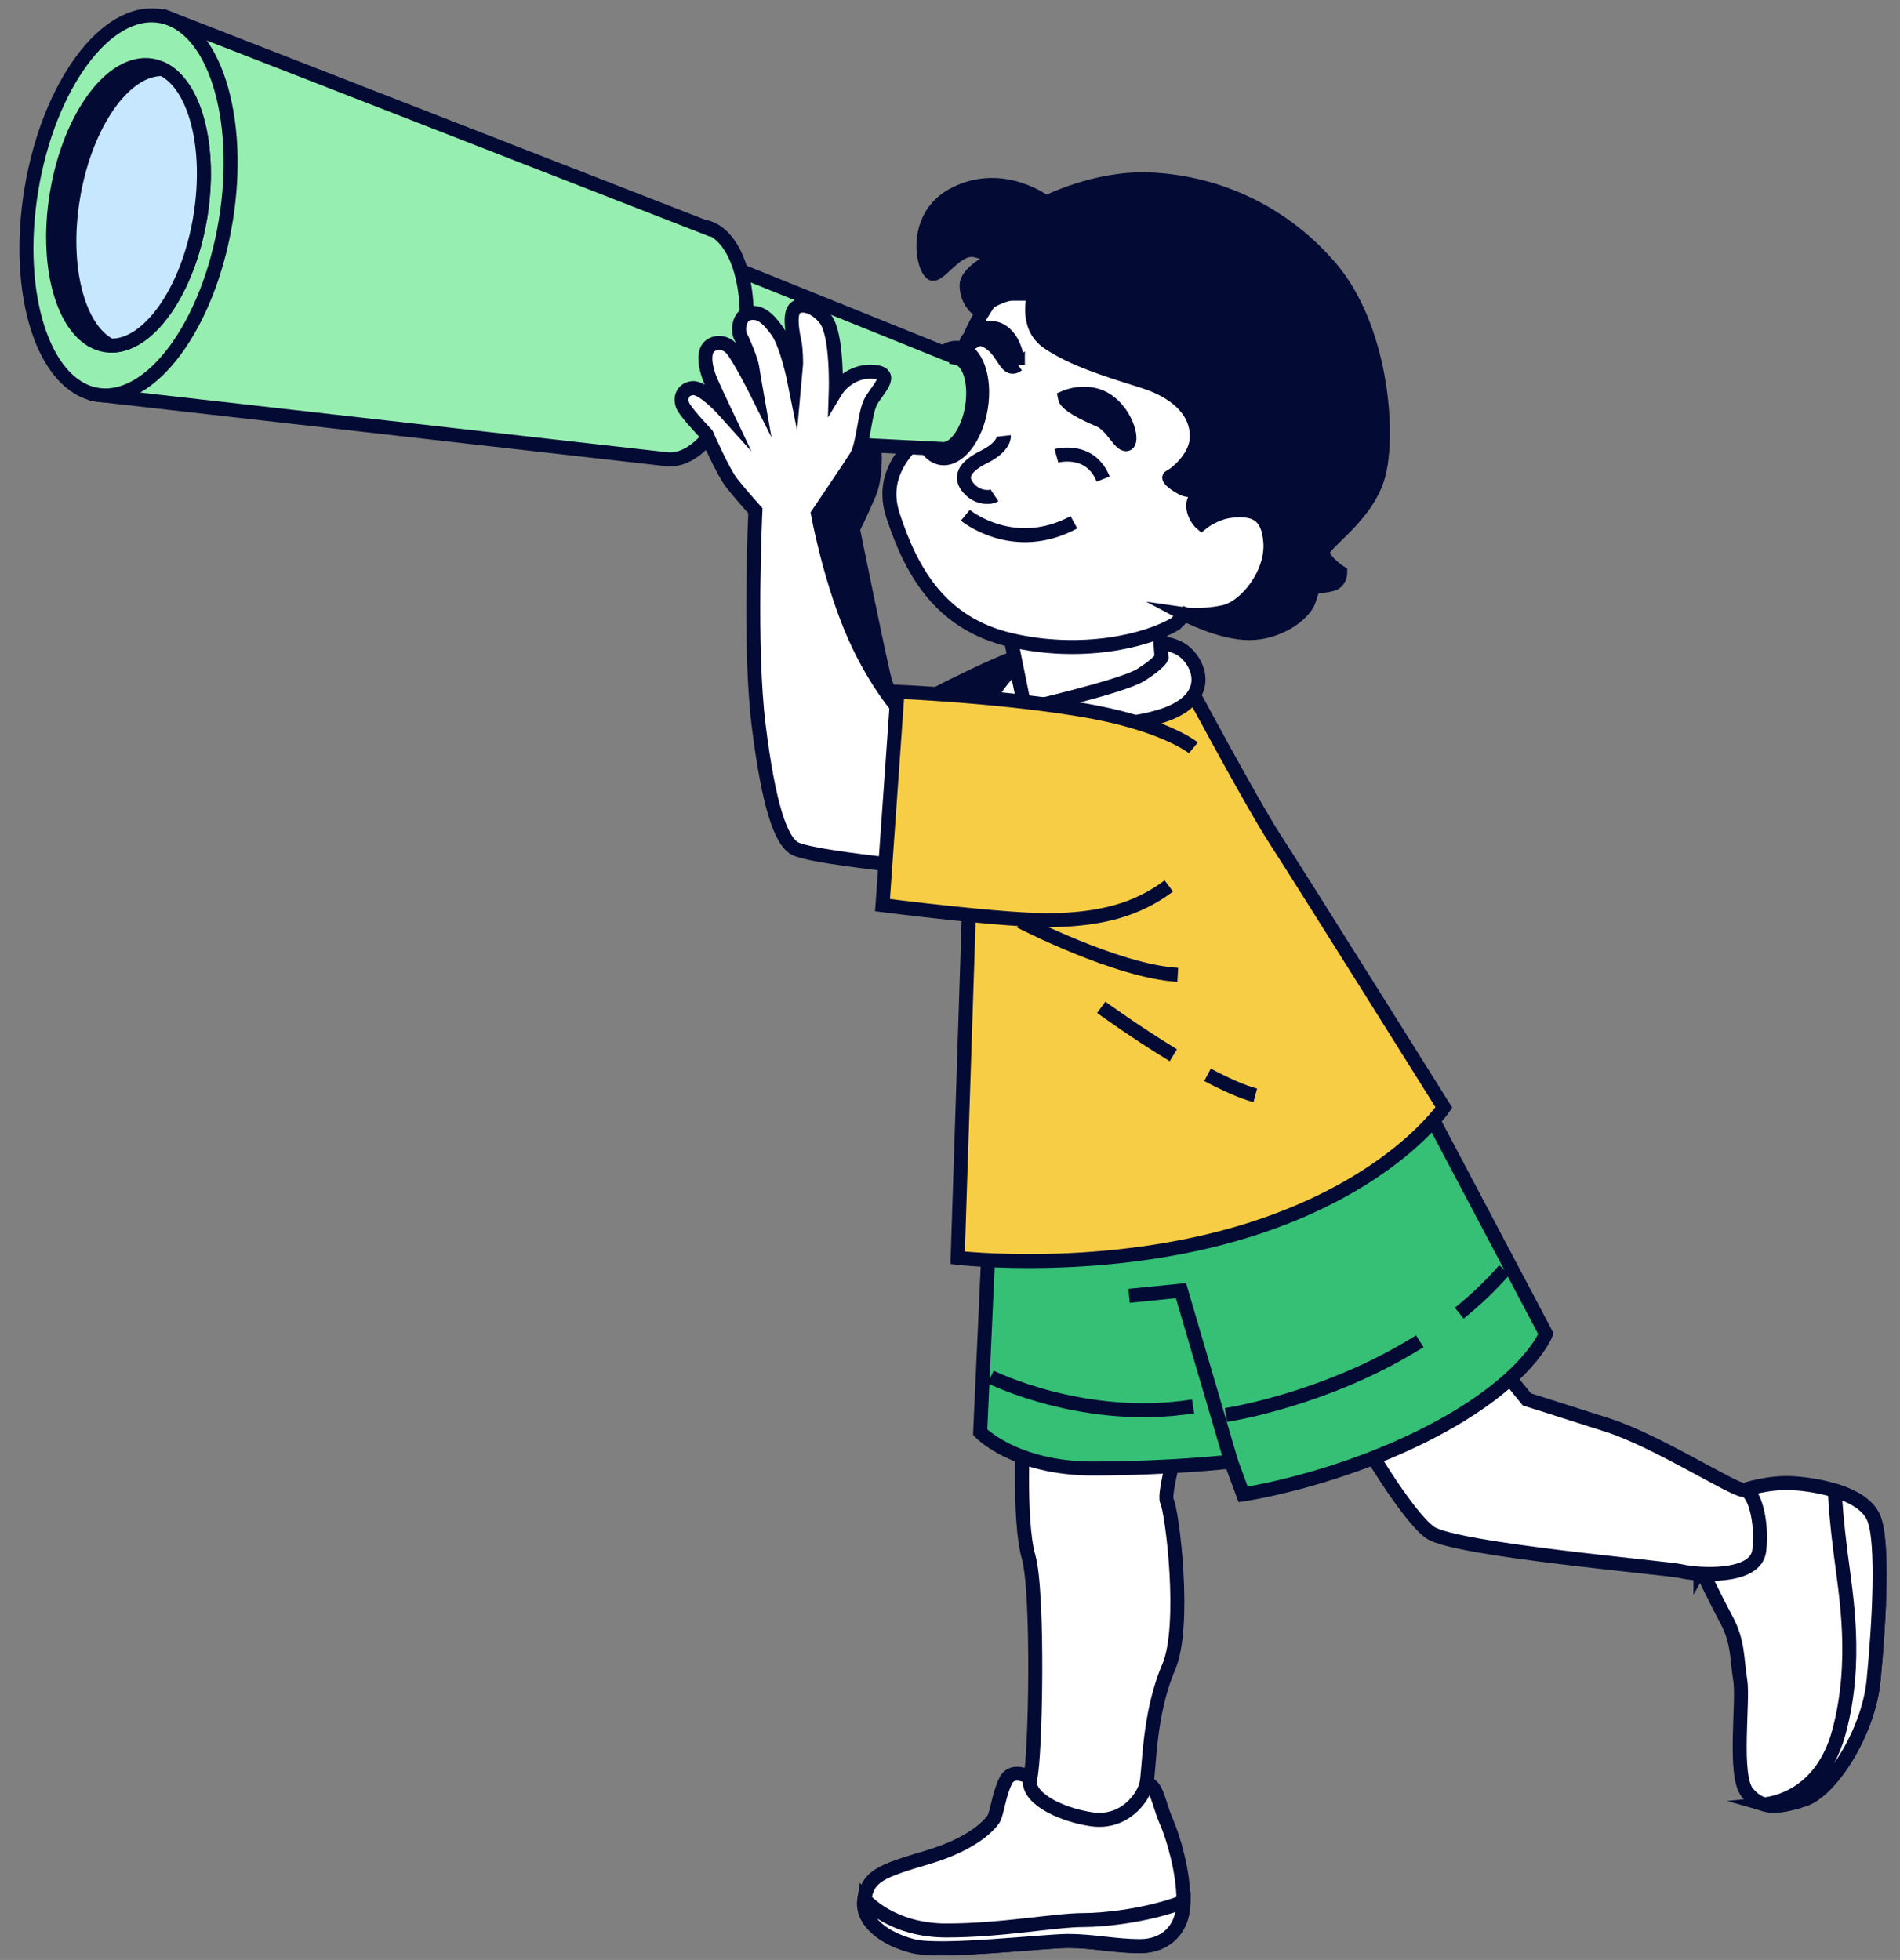 <?xml version="1.0" encoding="UTF-8"?> <svg xmlns="http://www.w3.org/2000/svg" width="95" height="98" viewBox="0 0 95 98" fill="none"><rect x="0" y="0" width="95" height="98" fill="#808080" stroke="none"/><path d="M43.686 21.78C43.686 21.78 43.907 23.635 43.465 24.673C43.019 25.711 42.646 26.451 42.646 26.451C42.646 26.451 44.132 33.792 44.28 34.164C44.427 34.536 45.077 35.612 45.077 35.612C45.077 35.612 49.711 33.108 51.379 32.673C53.048 32.238 54.755 35.128 54.755 36.166C54.755 37.205 50.002 38.762 49.11 38.762C48.218 38.762 41.013 41.803 40.64 39.579C40.268 37.355 38.561 23.93 38.487 23.042C38.413 22.151 38.266 21.412 38.266 21.412L43.69 21.783L43.686 21.78Z" fill="#030B34" stroke="#030B34" stroke-width="0.7" stroke-miterlimit="10"></path><path d="M85.023 78.394C85.023 78.394 85.716 79.863 86.32 80.986C86.924 82.108 86.84 82.971 87.012 84.009C87.184 85.047 86.664 88.761 87.359 89.624C88.052 90.487 88.916 90.403 90.216 89.971C91.515 89.54 93.416 86.688 93.676 84.012C93.936 81.336 94.196 77.103 93.676 75.893C93.156 74.683 90.995 74.252 89.696 74.164C88.399 74.076 87.187 74.511 87.187 74.511L85.023 78.397V78.394Z" fill="white" stroke="#030B34" stroke-width="0.7" stroke-miterlimit="10"></path><path d="M91.746 74.525C91.756 75.153 91.851 76.23 92.037 77.699C92.297 79.772 92.901 83.055 91.949 86.597C91.085 89.817 88.654 90.178 88.219 90.22C88.756 90.374 89.403 90.238 90.221 89.968C91.517 89.536 93.421 86.685 93.681 84.009C93.941 81.333 94.201 77.1 93.681 75.89C93.397 75.223 92.61 74.795 91.746 74.529V74.525Z" fill="white" stroke="#030B34" stroke-width="0.7" stroke-miterlimit="10"></path><path d="M67.957 71.702C67.957 71.702 70.293 75.763 71.505 76.626C72.717 77.489 83.378 78.394 84.07 78.566C84.762 78.737 87.79 78.997 87.963 77.528C88.135 76.058 87.703 74.504 87.183 74.504C86.663 74.504 82.834 72.046 80.413 71.267C77.989 70.488 76.345 69.973 76.345 69.973L75.221 68.591L67.953 71.702H67.957Z" fill="white" stroke="#030B34" stroke-width="0.7" stroke-miterlimit="10"></path><path d="M51.517 88.891C51.517 88.891 50.632 88.344 50.284 89.042C49.937 89.74 49.849 90.697 49.673 90.957C49.498 91.216 48.714 92.174 46.361 92.872C44.007 93.57 43.399 93.812 43.22 94.962C43.044 96.095 44.267 96.965 45.661 97.312C47.056 97.659 52.199 97.052 53.421 97.052C54.644 97.052 55.775 97.312 56.998 97.312C58.22 97.312 59.175 96.53 59.175 95.05C59.175 93.57 58.652 91.83 58.304 91.044C57.956 90.262 57.806 89.087 57.314 89.238C56.822 89.389 56.123 89.389 56.123 89.389C56.123 89.389 52.926 89.785 51.514 88.891H51.517Z" fill="white" stroke="#030B34" stroke-width="0.7" stroke-miterlimit="10"></path><path d="M51.166 71.355C51.166 71.355 50.907 76.019 51.426 77.833C51.946 79.646 51.774 87.941 51.514 88.887C51.254 89.838 52.898 90.701 54.542 90.96C56.187 91.22 57.138 89.922 57.311 89.231C57.483 88.54 57.398 85.776 58.435 83.356C59.324 81.287 58.61 75.567 58.347 75.065C58.147 74.683 59.039 71.611 59.039 71.611L51.166 71.351V71.355Z" fill="white" stroke="#030B34" stroke-width="0.7" stroke-miterlimit="10"></path><path d="M49.44 62.113L49.008 71.614C49.008 71.614 50.74 73.427 54.632 73.427C58.524 73.427 61.552 73.08 61.552 73.08L62.157 74.722C62.157 74.722 66.916 74.031 71.673 71.527C76.433 69.022 77.297 66.69 77.297 66.69L71.413 55.547C71.413 55.547 67.261 59.609 59.56 60.556C51.86 61.506 49.436 61.247 49.436 61.247V62.11L49.44 62.113Z" fill="#35C075" stroke="#030B34" stroke-width="0.7" stroke-miterlimit="10"></path><path d="M56.453 64.793L59.049 64.533L61.557 73.084" stroke="#030B34" stroke-width="0.7" stroke-miterlimit="10"></path><path d="M72.961 65.659C73.758 65.017 74.524 64.298 75.223 63.495" stroke="#030B34" stroke-width="0.7" stroke-miterlimit="10"></path><path d="M61.297 70.751C61.297 70.751 66.306 70.008 70.989 67.062" stroke="#030B34" stroke-width="0.7" stroke-miterlimit="10"></path><path d="M49.531 68.85C49.531 68.85 54.203 71.183 59.655 70.32" stroke="#030B34" stroke-width="0.7" stroke-miterlimit="10"></path><path d="M48.487 44.321L47.883 62.892C47.883 62.892 55.235 63.755 62.419 61.51C69.599 59.265 72.195 55.376 72.195 55.376C72.195 55.376 64.843 43.63 63.715 41.901C62.591 40.172 59.215 33.869 59.215 33.869L50.219 35.079C50.219 35.079 48.663 38.102 48.487 44.321Z" fill="#F8CD46" stroke="#030B34" stroke-width="0.7" stroke-miterlimit="10"></path><path d="M51.016 46.068C51.016 46.068 55.86 48.572 58.888 48.743" stroke="#030B34" stroke-width="0.7" stroke-miterlimit="10"></path><path d="M60.375 53.741C61.253 54.208 62.093 54.59 62.764 54.769" stroke="#030B34" stroke-width="0.7" stroke-miterlimit="10"></path><path d="M55.062 50.367C55.062 50.367 56.742 51.591 58.667 52.763" stroke="#030B34" stroke-width="0.7" stroke-miterlimit="10"></path><path d="M51.38 32.673C51.38 32.673 49.736 34.108 49.395 35.202C49.055 36.296 49.669 36.363 50.147 36.363C50.625 36.363 55.694 36.636 58.23 35.749C60.763 34.862 59.941 33.014 59.052 32.466C58.164 31.919 56.312 32.056 56.312 32.056C56.312 32.056 53.435 31.919 51.38 32.67V32.673Z" fill="white" stroke="#030B34" stroke-width="0.7" stroke-miterlimit="10"></path><path d="M50.547 32.003L51.246 35.444C51.246 35.444 56.094 34.336 57.028 33.754C57.963 33.171 58.078 32.88 58.078 32.88L57.963 31.305L50.547 32.003Z" fill="white" stroke="#030B34" stroke-width="0.7" stroke-miterlimit="10"></path><path d="M50.193 14.102C50.193 14.102 48.731 15.909 48.384 17.192C48.032 18.476 47.916 19.7 47.333 20.573C46.75 21.447 43.712 22.906 44.646 25.764C45.58 28.622 47.042 31.186 50.544 32.003C54.05 32.821 57.32 32.063 58.778 31.186L59.245 30.72C59.245 30.72 61.055 31.537 62.632 30.951C64.209 30.366 65.144 27.335 64.736 25.995C64.329 24.656 63.626 25.062 61.697 21.39C59.769 17.718 57.608 15.151 54.805 14.043C52.002 12.934 51.067 13.692 50.193 14.102Z" fill="white" stroke="#030B34" stroke-width="0.7" stroke-miterlimit="10"></path><path d="M52.3 10.136C52.3 10.136 50.196 8.501 47.803 9.669C45.408 10.834 46.226 13.808 46.693 13.692C47.16 13.576 47.919 12.293 48.797 12.524C49.676 12.756 49.964 12.815 49.964 12.815C49.964 12.815 48.33 13.513 48.33 14.274C48.33 15.035 48.857 15.442 48.857 15.442C48.857 15.442 50.027 14.685 50.61 14.685H51.72C51.72 14.685 51.193 16.316 52.419 17.133C53.645 17.95 55.107 18.416 57.151 19.058C59.196 19.7 59.895 20.864 59.839 21.916C59.779 22.965 58.669 23.782 58.497 23.842C58.321 23.902 58.788 24.249 59.139 24.424C59.491 24.6 60.19 24.484 60.19 24.484C60.19 24.484 59.607 24.835 59.663 25.357C59.723 25.883 60.07 26.174 60.07 26.174C60.07 26.174 60.769 25.592 61.648 25.532C62.522 25.473 63.401 25.532 63.517 27.107C63.632 28.682 62.291 30.372 61.18 30.608C60.07 30.843 59.252 30.723 59.252 30.723C59.252 30.723 61.005 31.656 62.463 31.656C63.92 31.656 65.206 30.723 65.442 30.022L65.673 29.324C65.673 29.324 66.2 29.324 66.608 29.208C67.015 29.092 67.015 28.626 67.015 28.626C67.015 28.626 66.197 28.1 66.141 27.633C66.081 27.167 68.417 25.827 68.944 23.667C69.471 21.51 69.06 16.319 66.492 13.345C63.92 10.371 60.534 9.087 57.439 8.971C54.745 8.87 52.3 10.139 52.3 10.139V10.136Z" fill="#030B34" stroke="#030B34" stroke-width="0.7" stroke-miterlimit="10"></path><path d="M50.193 21.797C50.193 21.797 50.252 22.323 49.199 22.846C48.148 23.372 47.973 23.895 48.44 24.421C48.907 24.947 49.55 24.887 49.725 24.771" stroke="#030B34" stroke-width="0.7" stroke-miterlimit="10"></path><path d="M48.266 25.764C48.266 25.764 50.661 27.746 53.697 26.115" stroke="#030B34" stroke-width="0.7" stroke-miterlimit="10"></path><path d="M52.82 22.79C52.82 22.79 54.514 22.323 55.156 23.954" stroke="#030B34" stroke-width="0.7" stroke-miterlimit="10"></path><path d="M53.234 19.875C53.234 19.875 54.401 19.349 55.395 20.051C56.389 20.752 56.681 22.151 56.329 22.208C55.978 22.267 55.63 21.275 54.928 20.984C54.228 20.692 53.291 20.226 53.234 19.875Z" fill="#030B34" stroke="#030B34" stroke-width="0.7" stroke-miterlimit="10"></path><path d="M50.894 18.241C50.894 18.241 50.834 16.901 49.959 16.491C49.084 16.084 48.031 17.189 48.382 17.189C48.733 17.189 48.849 16.663 49.552 17.189C50.251 17.715 50.31 18.648 50.894 18.237V18.241Z" fill="#030B34" stroke="#030B34" stroke-width="0.7" stroke-miterlimit="10"></path><path d="M49.041 20.405C48.789 21.924 47.896 23.042 47.046 22.902C46.196 22.762 45.715 21.415 45.964 19.896C46.217 18.378 47.109 17.259 47.959 17.399C48.81 17.54 49.291 18.886 49.041 20.405Z" fill="#96EFB0" stroke="#030B34" stroke-width="0.7" stroke-miterlimit="10"></path><path d="M47.814 17.89L34.335 12.454L32.406 21.706L47.055 22.446C47.701 22.555 48.393 21.622 48.601 20.363C48.808 19.104 48.457 17.999 47.814 17.894V17.89Z" fill="#96EFB0" stroke="#030B34" stroke-width="0.7" stroke-miterlimit="10"></path><path d="M35.168 11.328L8.449 0.915L4.852 19.735L33.239 22.951C34.887 23.225 36.654 20.843 37.184 17.631C37.718 14.422 36.815 11.598 35.168 11.325V11.328Z" fill="#96EFB0" stroke="#030B34" stroke-width="0.7" stroke-miterlimit="10"></path><path d="M11.282 11.073C12.15 5.845 10.68 1.247 7.998 0.803C5.317 0.36 2.439 4.238 1.571 9.467C0.704 14.695 2.174 19.293 4.855 19.737C7.537 20.18 10.414 16.302 11.282 11.073Z" fill="#96EFB0" stroke="#030B34" stroke-width="0.7" stroke-miterlimit="10"></path><path d="M10.011 10.862C9.4 14.555 7.426 17.34 5.522 17.28C5.434 17.28 5.35 17.273 5.265 17.259C3.284 16.933 2.198 13.538 2.841 9.676C3.481 5.815 5.609 2.949 7.587 3.276C7.777 3.307 7.96 3.37 8.135 3.458C9.762 4.265 10.587 7.372 10.011 10.862Z" fill="#030B34" stroke="#030B34" stroke-width="0.7" stroke-miterlimit="10"></path><path d="M10.012 10.862C9.4 14.555 7.426 17.34 5.522 17.28C3.903 16.466 3.074 13.359 3.653 9.876C4.265 6.183 6.232 3.402 8.136 3.454C9.762 4.261 10.588 7.368 10.012 10.858V10.862Z" fill="#C7E7FF" stroke="#030B34" stroke-width="0.7" stroke-miterlimit="10"></path><path d="M45.073 35.612C45.073 35.612 43.637 34.041 42.541 31.372C41.445 28.707 40.897 25.697 40.897 25.697C40.897 25.697 42.47 23.372 42.815 22.825C43.155 22.278 43.226 20.773 43.5 20.159C43.774 19.546 44.87 18.655 43.637 18.588C42.404 18.521 41.789 19.546 41.789 19.546C41.789 19.546 41.88 16.722 41.269 15.951C40.658 15.179 39.885 15.137 39.681 15.505C39.477 15.874 39.639 16.722 39.723 17.091C39.808 17.459 39.804 18.188 39.804 18.188L39.723 19.083C39.723 19.083 39.358 17.255 38.87 16.564C38.381 15.874 37.974 15.547 37.447 15.67C36.92 15.793 36.878 16.564 37.039 16.849C37.201 17.133 37.57 18.066 37.608 18.35C37.647 18.634 37.812 19.567 37.812 19.567C37.812 19.567 37.039 18.023 36.632 17.494C36.224 16.964 35.494 17.087 35.329 17.536C35.164 17.985 35.371 18.592 35.452 18.837C35.532 19.083 36.224 20.542 36.224 20.542C36.224 20.542 35.167 19.363 34.637 19.405C34.106 19.447 33.945 19.974 34.191 20.38C34.436 20.787 35.329 21.72 35.329 21.72C35.329 21.72 36.144 23.59 36.59 24.158C37.036 24.726 37.77 25.54 37.77 25.54C37.77 25.54 37.443 32.323 37.932 36.261C38.42 40.2 39.031 42.069 39.762 42.434C40.493 42.799 44.318 43.206 44.318 43.206L45.073 35.619V35.612Z" fill="white" stroke="#030B34" stroke-width="0.7" stroke-miterlimit="10"></path><path d="M59.669 37.391C59.669 37.391 58.163 36.16 53.986 35.476C49.809 34.792 44.877 34.588 44.877 34.588L44.125 45.257C44.125 45.257 50.494 46.078 52.756 46.008C55.015 45.938 56.796 45.531 58.44 44.3" fill="#F8CD46"></path><path d="M59.669 37.391C59.669 37.391 58.163 36.16 53.986 35.476C49.809 34.792 44.877 34.588 44.877 34.588L44.125 45.257C44.125 45.257 50.494 46.078 52.756 46.008C55.015 45.938 56.796 45.531 58.44 44.3" stroke="#030B34" stroke-width="0.7" stroke-miterlimit="10"></path><path d="M45.661 97.308C47.056 97.656 52.199 97.049 53.421 97.049C54.644 97.049 55.775 97.308 56.998 97.308C58.22 97.308 59.154 96.54 59.175 95.092C57.324 95.8 55.136 96.004 54.208 96.004C52.726 96.004 50.109 96.526 47.319 96.526C44.53 96.526 43.22 94.959 43.22 94.959C43.044 96.091 44.267 96.961 45.661 97.308Z" fill="white" stroke="#030B34" stroke-width="0.7" stroke-miterlimit="10"></path></svg> 